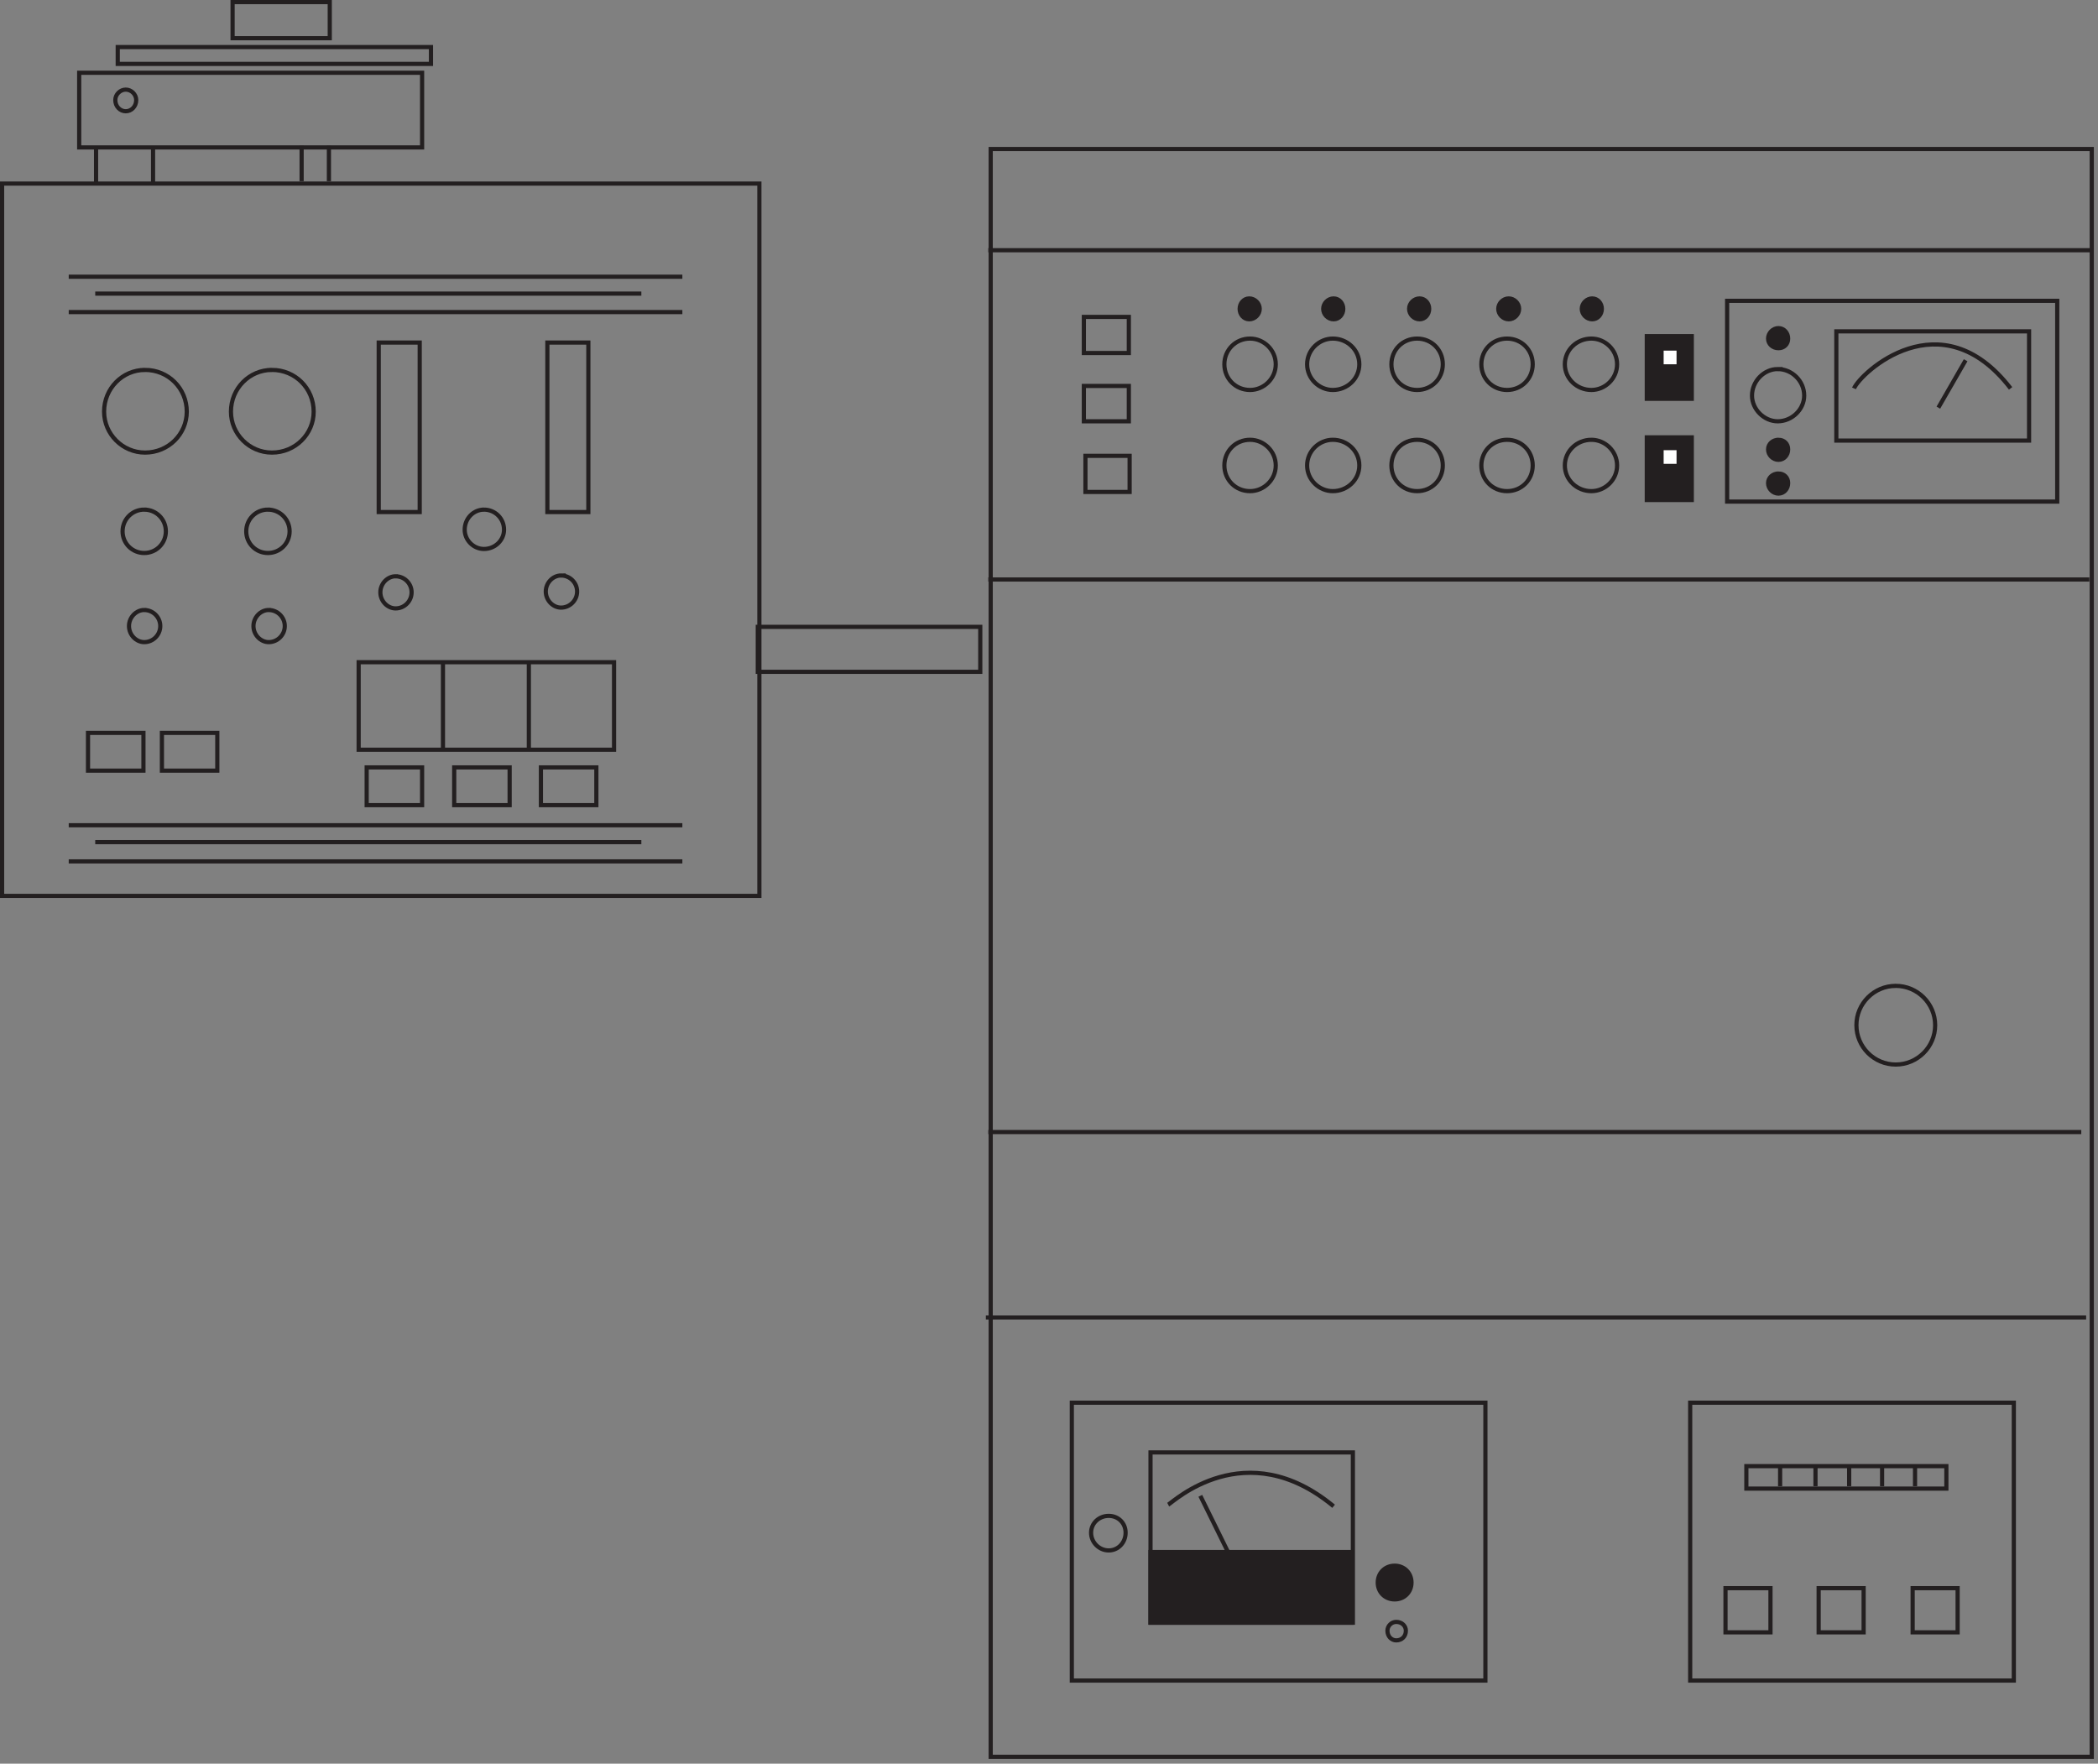
        <svg xmlns:rdf="http://www.w3.org/1999/02/22-rdf-syntax-ns#" xmlns="http://www.w3.org/2000/svg" xmlns:cc="http://creativecommons.org/ns#" xmlns:xlink="http://www.w3.org/1999/xlink" xmlns:dc="http://purl.org/dc/elements/1.1/" x="0px" y="0px" width="502" height="422" viewBox="0 0 502 422" xml:space="preserve">
            <rect x="0" y="0" width="502" height="422" fill="#808080" stroke="none"/>
            <title>Mass spectrometer</title>
            <desc xmlns:ian_image_library="https://ian.umces.edu/media-library/">
                <ian_image_library:title>Mass spectrometer</ian_image_library:title>
                <ian_image_library:descr>Illustration of mass spectrometer</ian_image_library:descr>
                <ian_image_library:scene>
                    <ian_image_library:contains>science, scientific, research, experimental, test, equipment, laboratory, samples, mass, spectrometer, spectrometry, elemental, composition, molecules</ian_image_library:contains>
                    <ian_image_library:when>1999-01-01</ian_image_library:when>
                </ian_image_library:scene>
            </desc>
            
 <defs></defs>
 <rect height="170.44" width="181.2" stroke="#231F20" y="43.926" x=".5" fill="none"/>
 <rect height="17.865" width="82.051" stroke="#231F20" y="17.41" x="18.948" fill="none"/>
 <path stroke="#231F20" d="m30.091 21.439c1.347 0 2.502 1.156 2.502 2.502 0 1.537-1.156 2.682-2.502 2.682s-2.502-1.145-2.502-2.682c0-1.346 1.156-2.502 2.502-2.502z" fill="none"/>
 <rect height="8.641" width="23.251" stroke="#231F20" y=".5" x="55.653" fill="none"/>
 <rect height="4.029" width="74.947" stroke="#231F20" y="11.261" x="28.172" fill="none"/>
 <path stroke="#231F20" d="m34.703 88.509c5.577 0 9.987 4.421 9.987 9.987 0 5.386-4.41 9.796-9.987 9.796-5.375 0-9.796-4.411-9.796-9.796-.001-5.564 4.421-9.985 9.796-9.985z" fill="none"/>
 <path stroke="#231F20" d="m65.068 88.509c5.577 0 9.987 4.421 9.987 9.987 0 5.386-4.411 9.796-9.987 9.796-5.386 0-9.807-4.411-9.807-9.796 0-5.564 4.421-9.985 9.807-9.985z" fill="none"/>
 <path stroke="#231F20" d="m115.79 121.94c2.693 0 4.813 2.121 4.813 4.813 0 2.492-2.12 4.602-4.813 4.602-2.491 0-4.601-2.11-4.601-4.602 0-2.69 2.11-4.81 4.6-4.81z" fill="none"/>
 <path stroke="#231F20" d="m134.24 137.7c2.12 0 3.849 1.718 3.849 3.838 0 2.11-1.729 3.849-3.849 3.849-1.919 0-3.647-1.739-3.647-3.849 0-2.12 1.73-3.84 3.65-3.84z" fill="none"/>
 <path stroke="#231F20" d="m94.659 137.89c2.109 0 3.827 1.728 3.827 3.838 0 2.121-1.718 3.849-3.827 3.849-1.919 0-3.647-1.728-3.647-3.849-.001-2.11 1.727-3.84 3.647-3.84z" fill="none"/>
 <path stroke="#231F20" d="m64.293 145.96c2.121 0 3.849 1.728 3.849 3.838 0 2.121-1.728 3.849-3.849 3.849-1.919 0-3.647-1.728-3.647-3.849 0-2.11 1.729-3.84 3.647-3.84z" fill="none"/>
 <path stroke="#231F20" d="m34.512 145.96c2.11 0 3.838 1.728 3.838 3.838 0 2.121-1.728 3.849-3.838 3.849-1.919 0-3.647-1.728-3.647-3.849 0-2.11 1.728-3.84 3.647-3.84z" fill="none"/>
 <path stroke="#231F20" d="m34.512 121.94c2.884 0 5.174 2.312 5.174 5.195s-2.29 5.185-5.174 5.185-5.185-2.301-5.185-5.185 2.301-5.2 5.185-5.2z" fill="none"/>
 <path stroke="#231F20" d="m64.103 121.94c2.884 0 5.195 2.312 5.195 5.195s-2.311 5.185-5.195 5.185-5.185-2.301-5.185-5.185 2.301-5.2 5.185-5.2z" fill="none"/>
 <rect height="9.033" width="13.264" stroke="#231F20" y="175.36" x="21.058" fill="none"/>
 <rect height="9.033" width="13.253" stroke="#231F20" y="175.36" x="38.742" fill="none"/>
 <rect height="9.033" width="13.263" stroke="#231F20" y="183.62" x="87.735" fill="none"/>
 <rect height="9.033" width="13.264" stroke="#231F20" y="183.62" x="108.68" fill="none"/>
 <rect height="9.033" width="13.264" stroke="#231F20" y="183.62" x="129.43" fill="none"/>
 <rect height="20.939" width="61.111" stroke="#231F20" y="158.45" x="85.816" fill="none"/>
 <line y2="179.2" x2="105.99" stroke="#231F20" y1="158.26" x1="105.99" fill="none"/>
 <line y2="179.39" x2="126.54" stroke="#231F20" y1="158.45" x1="126.54" fill="none"/>
 <rect height="40.553" width="9.807" stroke="#231F20" y="81.967" x="90.619" fill="none"/>
 <rect height="40.553" width="9.807" stroke="#231F20" y="81.967" x="130.97" fill="none"/>
 <line y2="66.212" x2="163.27" stroke="#231F20" y1="66.212" x1="16.446" fill="none"/>
 <line y2="197.46" x2="163.27" stroke="#231F20" y1="197.46" x1="16.446" fill="none"/>
 <line y2="74.673" x2="163.27" stroke="#231F20" y1="74.673" x1="16.446" fill="none"/>
 <line y2="206.11" x2="163.27" stroke="#231F20" y1="206.11" x1="16.446" fill="none"/>
 <line y2="70.252" x2="153.46" stroke="#231F20" y1="70.252" x1="22.786" fill="none"/>
 <line y2="201.5" x2="153.46" stroke="#231F20" y1="201.5" x1="22.786" fill="none"/>
 <line y2="43.926" x2="22.987" stroke="#231F20" y1="35.466" x1="22.987" fill="none"/>
 <line y2="44.117" x2="36.622" stroke="#231F20" y1="35.657" x1="36.622" fill="none"/>
 <line y2="43.354" x2="72.171" stroke="#231F20" y1="34.894" x1="72.171" fill="none"/>
 <line y2="43.354" x2="78.702" stroke="#231F20" y1="34.894" x1="78.702" fill="none"/>
 <rect height="384.7" width="263.46" stroke="#231F20" y="35.657" x="237.05" fill="none"/>
 <line y2="59.872" x2="500.5" stroke="#231F20" y1="59.872" x1="236.47" fill="none"/>
 <line y2="138.66" x2="499.92" stroke="#231F20" y1="138.66" x1="236.47" fill="none"/>
 <line y2="270.87" x2="498" stroke="#231F20" y1="270.87" x1="236.47" fill="none"/>
 <line y2="315.25" x2="499.16" stroke="#231F20" y1="315.25" x1="235.89" fill="none"/>
 <rect height="66.486" width="98.961" stroke="#231F20" y="335.63" x="256.46" fill="none"/>
 <rect height="66.486" width="77.439" stroke="#231F20" y="335.63" x="404.42" fill="none"/>
 <rect height="40.744" width="48.421" stroke="#231F20" y="347.53" x="275.29" fill="none"/>
 <path stroke="#231F20" d="m265.29 362.71c2.312 0 4.04 1.729 4.04 4.04 0 2.301-1.729 4.23-4.04 4.23-2.301 0-4.22-1.93-4.22-4.23 0-2.31 1.92-4.04 4.22-4.04z" fill="none"/>
 <path stroke="#231F20" d="m334.09 388.08c1.347 0 2.301.954 2.301 2.11 0 1.347-.954 2.312-2.301 2.312-1.155 0-2.109-.965-2.109-2.312 0-1.15.95-2.11 2.11-2.11z" fill="none"/>
 <path stroke="#231F20" d="m333.71 374.63c2.301 0 4.029 1.729 4.029 4.04 0 2.301-1.729 4.028-4.029 4.028-2.311 0-4.05-1.728-4.05-4.028 0-2.31 1.74-4.04 4.05-4.04z" fill="#231F20"/>
 <rect height="16.911" width="48.039" stroke="#231F20" y="371.36" x="275.29" fill="#231F20"/>
 <path stroke="#231F20" d="m279.52 360.03c1.145-.584 18.447-17.112 39.578.381" fill="none"/>
 <line y2="371.94" x2="294.12" stroke="#231F20" y1="357.91" x1="287.21" fill="none"/>
 <path stroke="#231F20" d="m453.6 235.89c5.205 0 9.436 4.23 9.436 9.414 0 5.195-4.23 9.415-9.436 9.415-5.174 0-9.404-4.22-9.404-9.415-.01-5.18 4.22-9.41 9.4-9.41z" fill="none"/>
 <rect height="48.039" width="78.986" stroke="#231F20" y="71.98" x="413.26" fill="none"/>
 <path stroke="#231F20" d="m299.11 81.013c3.266 0 6.149 2.693 6.149 6.149 0 3.457-2.884 6.149-6.149 6.149-3.456 0-6.149-2.693-6.149-6.149s2.7-6.149 6.15-6.149z" fill="none"/>
 <path stroke="#231F20" d="m318.91 81.013c3.457 0 6.341 2.693 6.341 6.149 0 3.457-2.884 6.149-6.341 6.149-3.265 0-6.149-2.693-6.149-6.149s2.88-6.149 6.15-6.149z" fill="none"/>
 <path stroke="#231F20" d="m339.08 81.013c3.467 0 6.148 2.693 6.148 6.149 0 3.457-2.682 6.149-6.148 6.149-3.457 0-6.149-2.693-6.149-6.149s2.69-6.149 6.15-6.149z" fill="none"/>
 <path stroke="#231F20" d="m360.6 81.013c3.456 0 6.139 2.693 6.139 6.149 0 3.457-2.683 6.149-6.139 6.149-3.457 0-6.149-2.693-6.149-6.149.01-3.456 2.7-6.149 6.15-6.149z" fill="none"/>
 <path stroke="#231F20" d="m380.78 81.013c3.266 0 6.149 2.693 6.149 6.149 0 3.457-2.884 6.149-6.149 6.149-3.456 0-6.351-2.693-6.351-6.149s2.89-6.149 6.35-6.149z" fill="none"/>
 <path stroke="#231F20" d="m299.11 105.23c3.266 0 6.149 2.683 6.149 6.139 0 3.467-2.884 6.149-6.149 6.149-3.456 0-6.149-2.683-6.149-6.149 0-3.46 2.7-6.14 6.15-6.14z" fill="none"/>
 <path stroke="#231F20" d="m318.91 105.23c3.457 0 6.341 2.683 6.341 6.139 0 3.467-2.884 6.149-6.341 6.149-3.265 0-6.149-2.683-6.149-6.149 0-3.46 2.88-6.14 6.15-6.14z" fill="none"/>
 <path stroke="#231F20" d="m339.08 105.23c3.467 0 6.148 2.683 6.148 6.139 0 3.467-2.682 6.149-6.148 6.149-3.457 0-6.149-2.683-6.149-6.149 0-3.46 2.69-6.14 6.15-6.14z" fill="none"/>
 <path stroke="#231F20" d="m360.6 105.23c3.456 0 6.139 2.683 6.139 6.139 0 3.467-2.683 6.149-6.139 6.149-3.457 0-6.149-2.683-6.149-6.149.01-3.46 2.7-6.14 6.15-6.14z" fill="none"/>
 <path stroke="#231F20" d="m380.78 105.23c3.266 0 6.149 2.683 6.149 6.139 0 3.467-2.884 6.149-6.149 6.149-3.456 0-6.351-2.683-6.351-6.149 0-3.46 2.89-6.14 6.35-6.14z" fill="none"/>
 <path stroke="#231F20" d="m425.36 88.308c3.457 0 6.341 2.884 6.341 6.351 0 3.266-2.884 6.149-6.341 6.149-3.266 0-6.149-2.884-6.149-6.149 0-3.47 2.89-6.353 6.15-6.353z" fill="none"/>
 <path stroke="#231F20" d="m425.54 105.23c1.357 0 2.322.954 2.322 2.301 0 1.346-.965 2.491-2.322 2.491-1.336 0-2.481-1.145-2.481-2.491 0-1.35 1.15-2.3 2.48-2.3z" fill="#231F20"/>
 <path stroke="#231F20" d="m425.54 113.3c1.357 0 2.322.954 2.322 2.301 0 1.346-.965 2.502-2.322 2.502-1.336 0-2.481-1.156-2.481-2.502 0-1.35 1.15-2.3 2.48-2.3z" fill="#231F20"/>
 <path stroke="#231F20" d="m425.54 78.511c1.357 0 2.322 1.156 2.322 2.502s-.965 2.301-2.322 2.301c-1.336 0-2.481-.955-2.481-2.301s1.15-2.502 2.48-2.502z" fill="#231F20"/>
 <path stroke="#231F20" d="m380.97 71.407c1.347 0 2.312 1.156 2.312 2.492 0 1.347-.965 2.502-2.312 2.502-1.336 0-2.491-1.155-2.491-2.502 0-1.336 1.16-2.492 2.49-2.492z" fill="#231F20"/>
 <path stroke="#231F20" d="m361 71.407c1.336 0 2.492 1.156 2.492 2.492 0 1.347-1.156 2.502-2.492 2.502-1.346 0-2.502-1.155-2.502-2.502 0-1.336 1.15-2.492 2.5-2.492z" fill="#231F20"/>
 <path stroke="#231F20" d="m339.67 71.407c1.336 0 2.301 1.156 2.301 2.492 0 1.347-.965 2.502-2.301 2.502-1.347 0-2.502-1.155-2.502-2.502-.01-1.336 1.15-2.492 2.5-2.492z" fill="#231F20"/>
 <path stroke="#231F20" d="m298.92 71.407c1.346 0 2.502 1.156 2.502 2.492 0 1.347-1.156 2.502-2.502 2.502-1.347 0-2.301-1.155-2.301-2.502 0-1.336.96-2.492 2.3-2.492z" fill="#231F20"/>
 <path stroke="#231F20" d="m319.1 71.407c1.347 0 2.312 1.156 2.312 2.492 0 1.347-.965 2.502-2.312 2.502-1.336 0-2.491-1.155-2.491-2.502 0-1.336 1.15-2.492 2.49-2.492z" fill="#231F20"/>
 <rect height="8.641" width="10.761" stroke="#231F20" y="75.829" x="259.34" fill="none"/>
 <rect height="8.461" width="10.761" stroke="#231F20" y="92.347" x="259.34" fill="none"/>
 <rect height="8.641" width="10.571" stroke="#231F20" y="109.07" x="259.72" fill="none"/>
 <rect height="14.992" width="10.761" stroke="#231F20" y="80.43" x="394.04" fill="#231F20"/>
 <rect height="14.991" width="10.761" stroke="#231F20" y="104.65" x="394.04" fill="#231F20"/>
 <rect y="83.897" x="398.07" height="3.265" width="3.086" fill="#fff"/>
 <rect y="107.72" x="398.07" height="3.265" width="3.086" fill="#fff"/>
 <rect height="26.135" width="46.119" stroke="#231F20" y="79.285" x="439.39" fill="none"/>
 <path stroke="#231F20" d="m443.62 92.93c1.538-3.658 20.749-21.713 37.469 0" fill="none"/>
 <line y2="97.542" x2="463.8" stroke="#231F20" y1="86.198" x1="470.33" fill="none"/>
 <rect height="5.376" width="47.858" stroke="#231F20" y="350.81" x="417.86" fill="none"/>
 <rect height="10.57" width="10.762" stroke="#231F20" y="380.01" x="412.87" fill="none"/>
 <rect height="10.57" width="10.761" stroke="#231F20" y="380.01" x="435.16" fill="none"/>
 <rect height="10.57" width="10.761" stroke="#231F20" y="380.01" x="457.65" fill="none"/>
 <line y2="355.61" x2="425.94" stroke="#231F20" y1="351" x1="425.94" fill="none"/>
 <line y2="355.61" x2="434.4" stroke="#231F20" y1="351" x1="434.4" fill="none"/>
 <line y2="355.61" x2="442.46" stroke="#231F20" y1="351" x1="442.46" fill="none"/>
 <line y2="355.61" x2="450.34" stroke="#231F20" y1="351" x1="450.34" fill="none"/>
 <line y2="355.61" x2="458.22" stroke="#231F20" y1="351" x1="458.22" fill="none"/>
 <rect height="10.761" width="53.234" stroke="#231F20" y="149.99" x="181.32" fill="none"/>
</svg>
